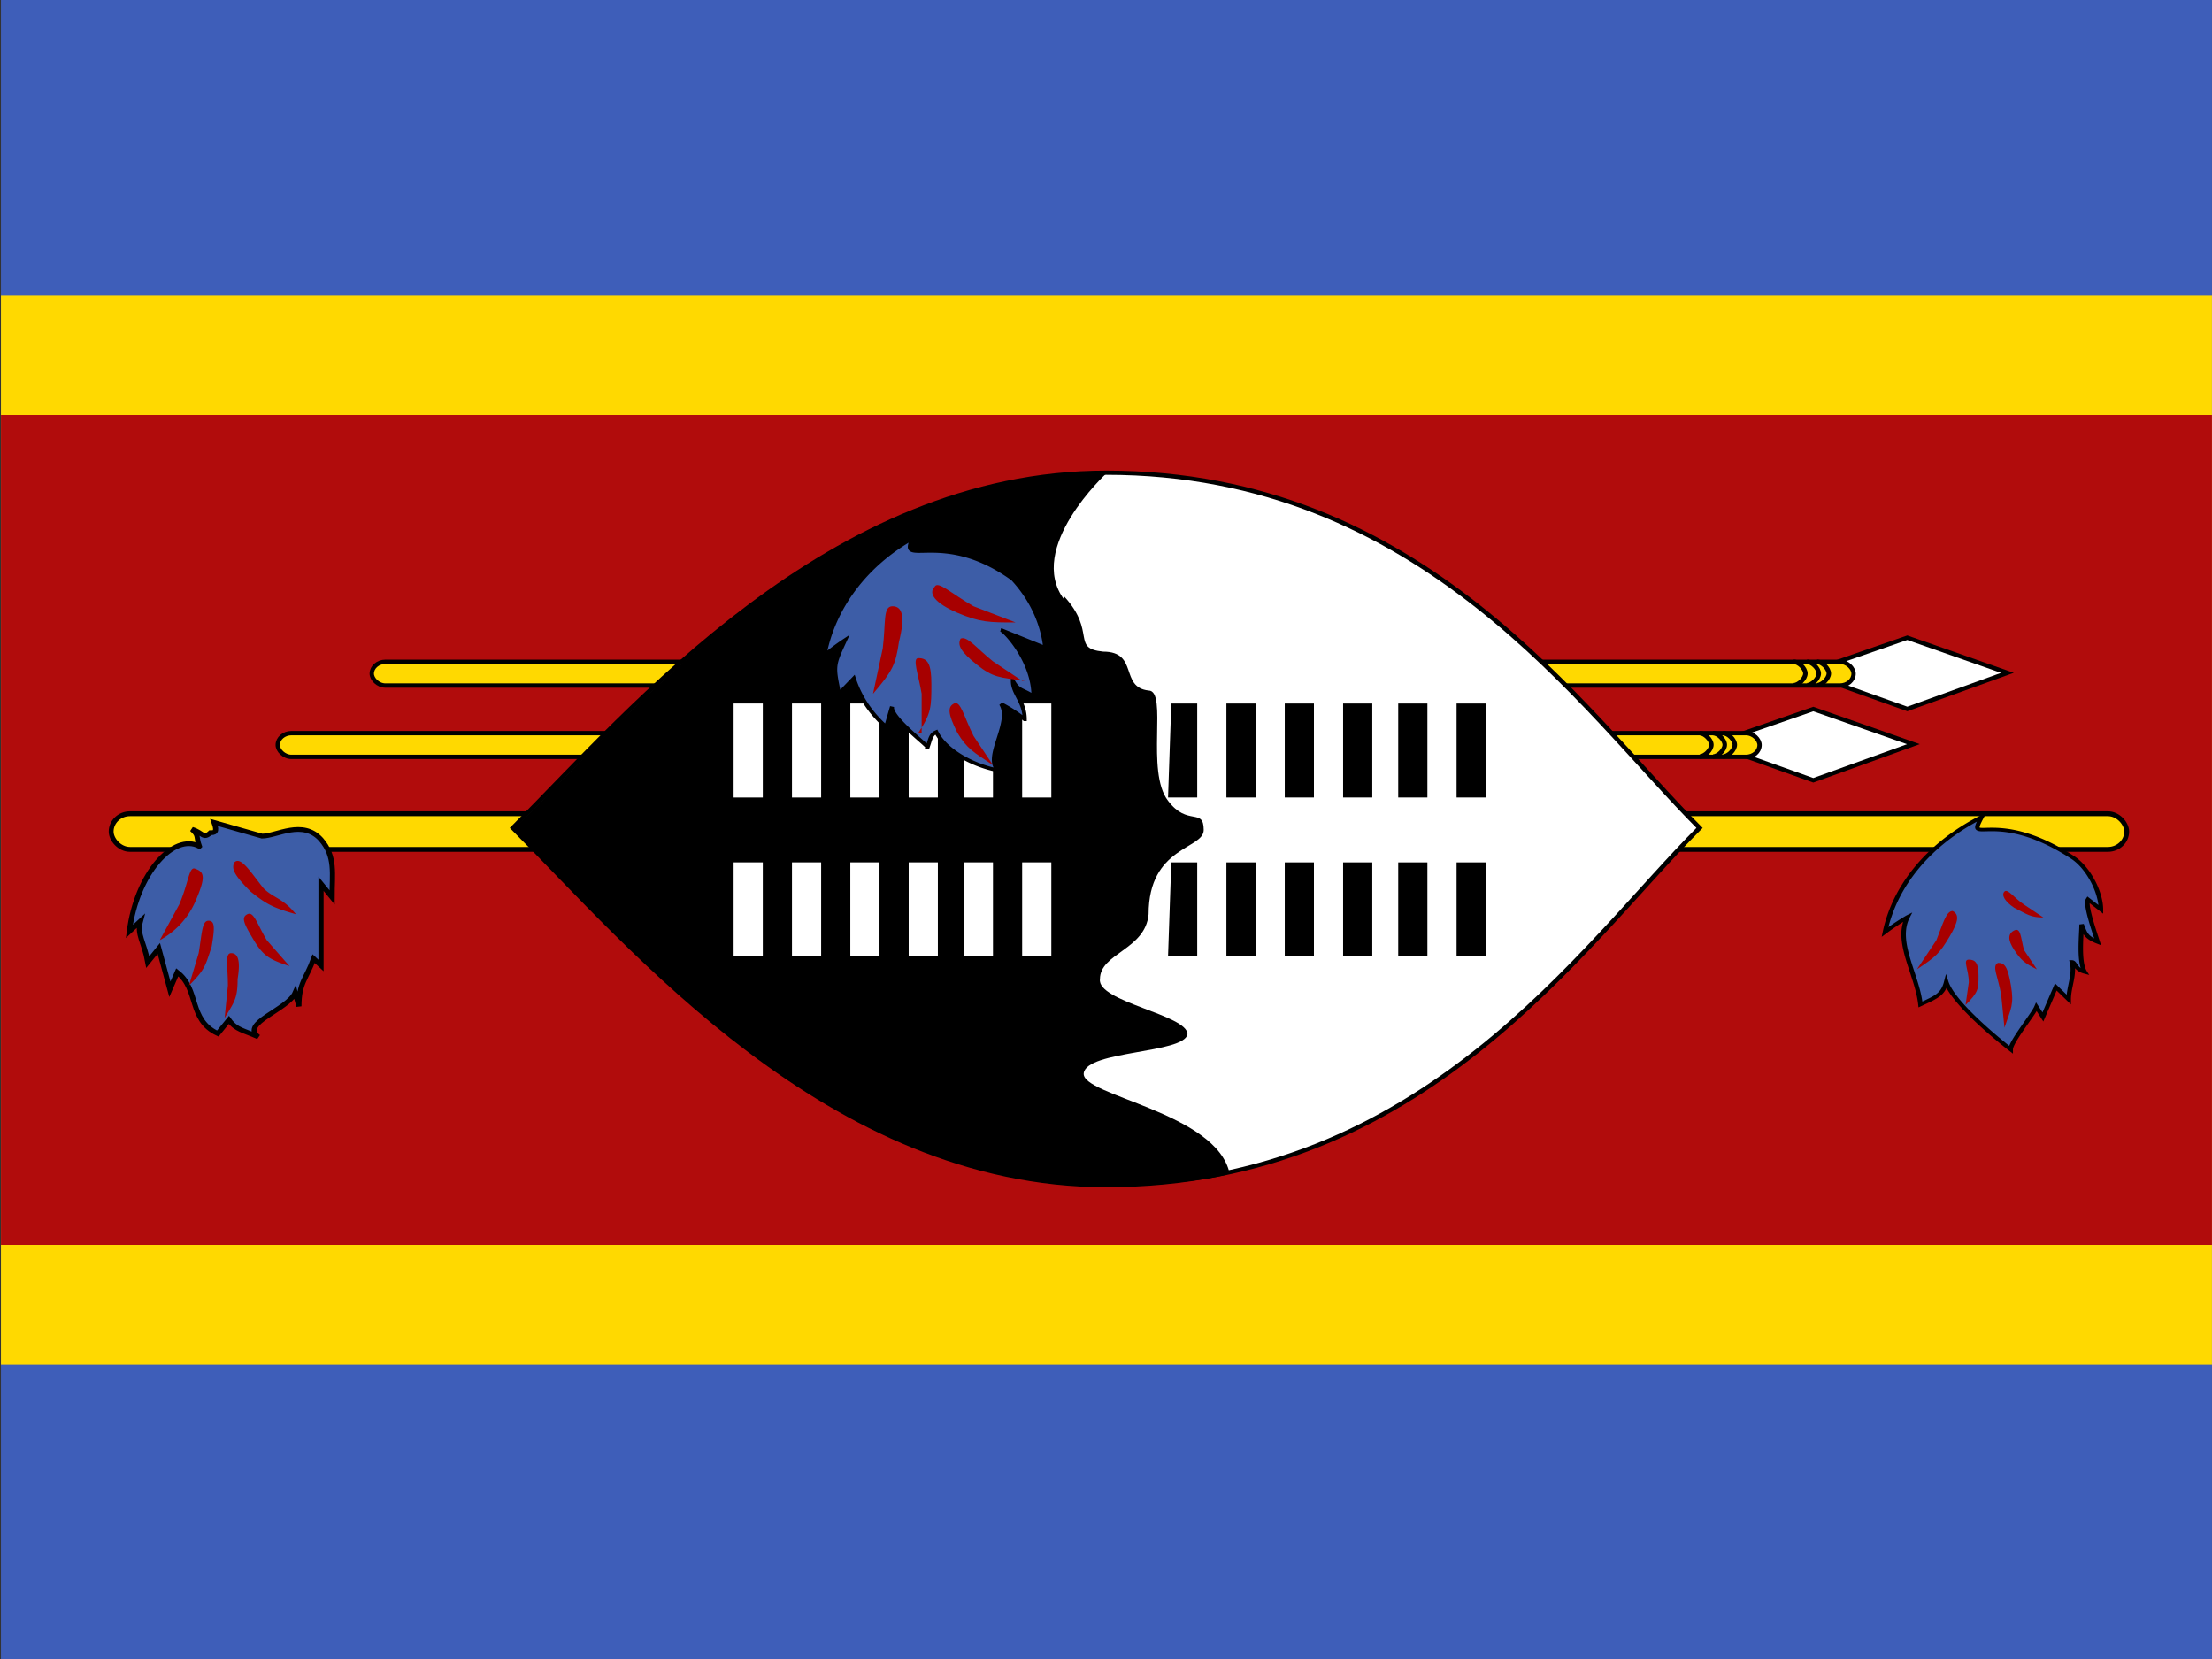 <svg xmlns="http://www.w3.org/2000/svg" viewBox="0 0 640 480"><rect x="0" y="0" width="640" height="480" fill="#333333" stroke="none"/><defs><clipPath id="a"><path fill-opacity=".7" d="M-85 0h682v512H-85z"/></clipPath></defs><g clip-path="url(#a)" transform="translate(80) scale(.938)"><path fill="#3e5eb9" fill-rule="evenodd" d="M-128 0h768v512h-768z"/><path fill="#ffd900" fill-rule="evenodd" d="M-128 91h768v330h-768z"/><path fill="#b10c0c" fill-rule="evenodd" d="M-128 128h768v256h-768z"/><rect width="621.7" height="11" x="-51" y="251" fill="#ffd900" fill-rule="evenodd" stroke="#000" stroke-width="1.5" rx="5.8" ry="5.8"/><g stroke="#000" transform="translate(-757 -26) scale(1.032)"><path fill="#fff" fill-rule="evenodd" stroke-width="4.2" d="M-106 266l-89 35 89 36 88-36-88-35z" transform="matrix(.34 0 0 .3 1257 136)"/><rect width="442.9" height="7.1" x="762" y="223" fill="#ffd900" fill-rule="evenodd" stroke-width="1.3" rx="4.1" ry="3.8"/><path fill="none" stroke-width="2.7" d="M1224 280c-3 0-7-4-7-7s4-7 7-7" transform="matrix(-.5 0 0 .5 1806 90)"/><path fill="none" stroke-width="2.7" d="M1224 280c-3 0-7-4-7-7s4-7 7-7" transform="matrix(-.5 0 0 .5 1803 90)"/><path fill="none" stroke-width="2.7" d="M1224 280c-3 0-7-4-7-7s4-7 7-7" transform="matrix(-.5 0 0 .5 1799 90)"/></g><g stroke="#000" transform="translate(-786 -4) scale(1.032)"><path fill="#fff" fill-rule="evenodd" stroke-width="4.2" d="M-106 266l-89 35 89 36 88-36-88-35z" transform="matrix(.34 0 0 .3 1257 136)"/><rect width="442.9" height="7.1" x="762" y="223" fill="#ffd900" fill-rule="evenodd" stroke-width="1.3" rx="4.1" ry="3.8"/><path fill="none" stroke-width="2.7" d="M1224 280c-3 0-7-4-7-7s4-7 7-7" transform="matrix(-.5 0 0 .5 1806 90)"/><path fill="none" stroke-width="2.7" d="M1224 280c-3 0-7-4-7-7s4-7 7-7" transform="matrix(-.5 0 0 .5 1803 90)"/><path fill="none" stroke-width="2.7" d="M1224 280c-3 0-7-4-7-7s4-7 7-7" transform="matrix(-.5 0 0 .5 1799 90)"/></g><g fill-rule="evenodd"><path fill="#3d5da7" stroke="#000" stroke-width="1.4" d="M338 0c-5 12 4-4 28 16 5 4 9 14 9 21l-4-4c-1 2 2 13 3 17-4-2-4-4-5-7 0 4-1 15 1 19-3-1-3-4-4-4 1 5-1 10-1 15l-4-5-4 12-2-4c-1 3-8 14-8 17-5-5-18-19-20-27-1 5-3 6-8 9-1-12-8-25-4-35a84 84 0 00-7 6 68 68 0 0130-46z" transform="matrix(.994 0 0 .771 190 252)"/><path fill="#a70000" d="M506 299l6-9c2-5 3-9 5-9 2 1 2 3-1 8s-4 6-10 10zm15 11l1-7c0-4-2-7 0-7s3 1 3 5 0 5-4 9zm12 7l-1-10c-1-6-3-9-1-10 2 0 3 1 4 7s0 7-2 13zm12-34l-6-4c-3-2-5-5-6-4s0 3 3 5c4 2 5 3 9 3zm-2 16l-4-6c-1-4-1-7-3-6s-2 3 0 6 3 4 7 6z"/></g><g fill-rule="evenodd"><path fill="#3d5da7" stroke="#000" stroke-width="1.4" d="M330 21c-1-3 0-3-2-5 3 1 3 3 5 1 1 0 2 0 1-3l13 4c4 0 11-5 16 1 4 5 3 10 3 17l-3-4v24l-2-2c-2 6-4 7-4 14l-1-4c-2 5-15 9-10 13-4-2-6-2-8-5l-3 4c-8-4-5-13-11-18l-2 5-3-12-3 4c-1-6-3-8-2-12l-3 3c2-17 12-29 19-25z" transform="matrix(1.137 0 0 1.05 -399 239)"/><path fill="#a70000" d="M-36 290l6-11c3-7 3-12 5-11 3 1 3 3 0 10a25 25 0 01-11 12zm9 14l3-10c1-6 1-10 3-10s2 2 1 8c-2 6-2 7-7 12zm11 10l1-10c0-6-1-10 1-10s3 2 2 8c0 6-1 7-4 12zm22-32c-4-5-7-5-10-8-4-5-7-10-9-8-1 2 0 4 5 9 5 4 7 5 14 7zm-2 16l-7-8c-3-5-4-9-6-8s-1 3 2 8 5 6 11 8z"/></g><g fill-rule="evenodd"><path fill="#fff" stroke="#000" stroke-width="2.1" d="M638 230c-53 59-124 178-266 178-124 0-213-119-266-178 53-59 142-177 266-177 142 0 213 118 266 177z" transform="matrix(.688 0 0 .619 0 113)"/><path d="M243 184c10 11 2 16 12 17 11 0 5 11 14 12 6 0-1 25 6 34 6 8 11 2 11 9 0 6-17 5-17 26-1 11-15 12-15 20-1 7 27 11 27 17-1 6-31 5-32 12s41 12 45 31c-6 2-24 4-38 4-85 0-146-73-183-110 37-37 98-110 183-110 0 0-25 23-13 39z"/><path fill="#fff" d="M141 217h9v29h-9zm0 49h9v29h-9zm18-49h9v29h-9zm0 49h9v29h-9zm18-49h9v29h-9zm0 49h9v29h-9zm18-49h9v29h-9zm0 49h9v29h-9zm17-49h9v29h-9zm0 49h9v29h-9zm18-49h9v29h-9zm0 49h9v29h-9z"/><path d="M276 217h8v29h-9zm0 49h8v29h-9zm17-49h9v29h-9zm0 49h9v29h-9zm18-49h9v29h-9zm0 49h9v29h-9zm18-49h9v29h-9zm0 49h9v29h-9zm17-49h9v29h-9zm0 49h9v29h-9zm18-49h9v29h-9zm0 49h9v29h-9z"/></g><g fill-rule="evenodd"><path fill="#3d5da7" stroke="#000" stroke-width="1.4" d="M338 0c-5 12 10-4 34 16a51 51 0 0111 27l-15-7c1 0 11 12 11 26-4-3-5-2-7-6 0 5 4 8 4 15a50 50 0 00-8-6c4 7-6 21-1 26-9-2-18-8-21-15-2 1-2 3-3 6 1 0-13-12-12-16l-2 8a44 44 0 01-11-19l-5 6c-2-11-2-11 2-21a84 84 0 00-7 6 68 68 0 0130-46z" transform="matrix(.909 0 0 .787 -111 166)"/><path fill="#a70000" d="M184 214l3-14c1-8 0-13 3-13s4 3 2 11c-1 7-2 9-8 16zm15 12v-12c-1-6-3-11-1-11 3 0 4 2 4 8 0 7 0 9-4 15zm22 10l-6-9c-3-6-4-11-6-10s-2 3 1 9c3 5 5 6 11 10zm7-44l-13-5c-7-4-11-8-12-6-2 2 0 5 7 8s10 3 18 3zm2 18l-9-6c-5-4-8-8-10-7-1 2 0 4 5 8s7 4 15 5z"/></g></g></svg>